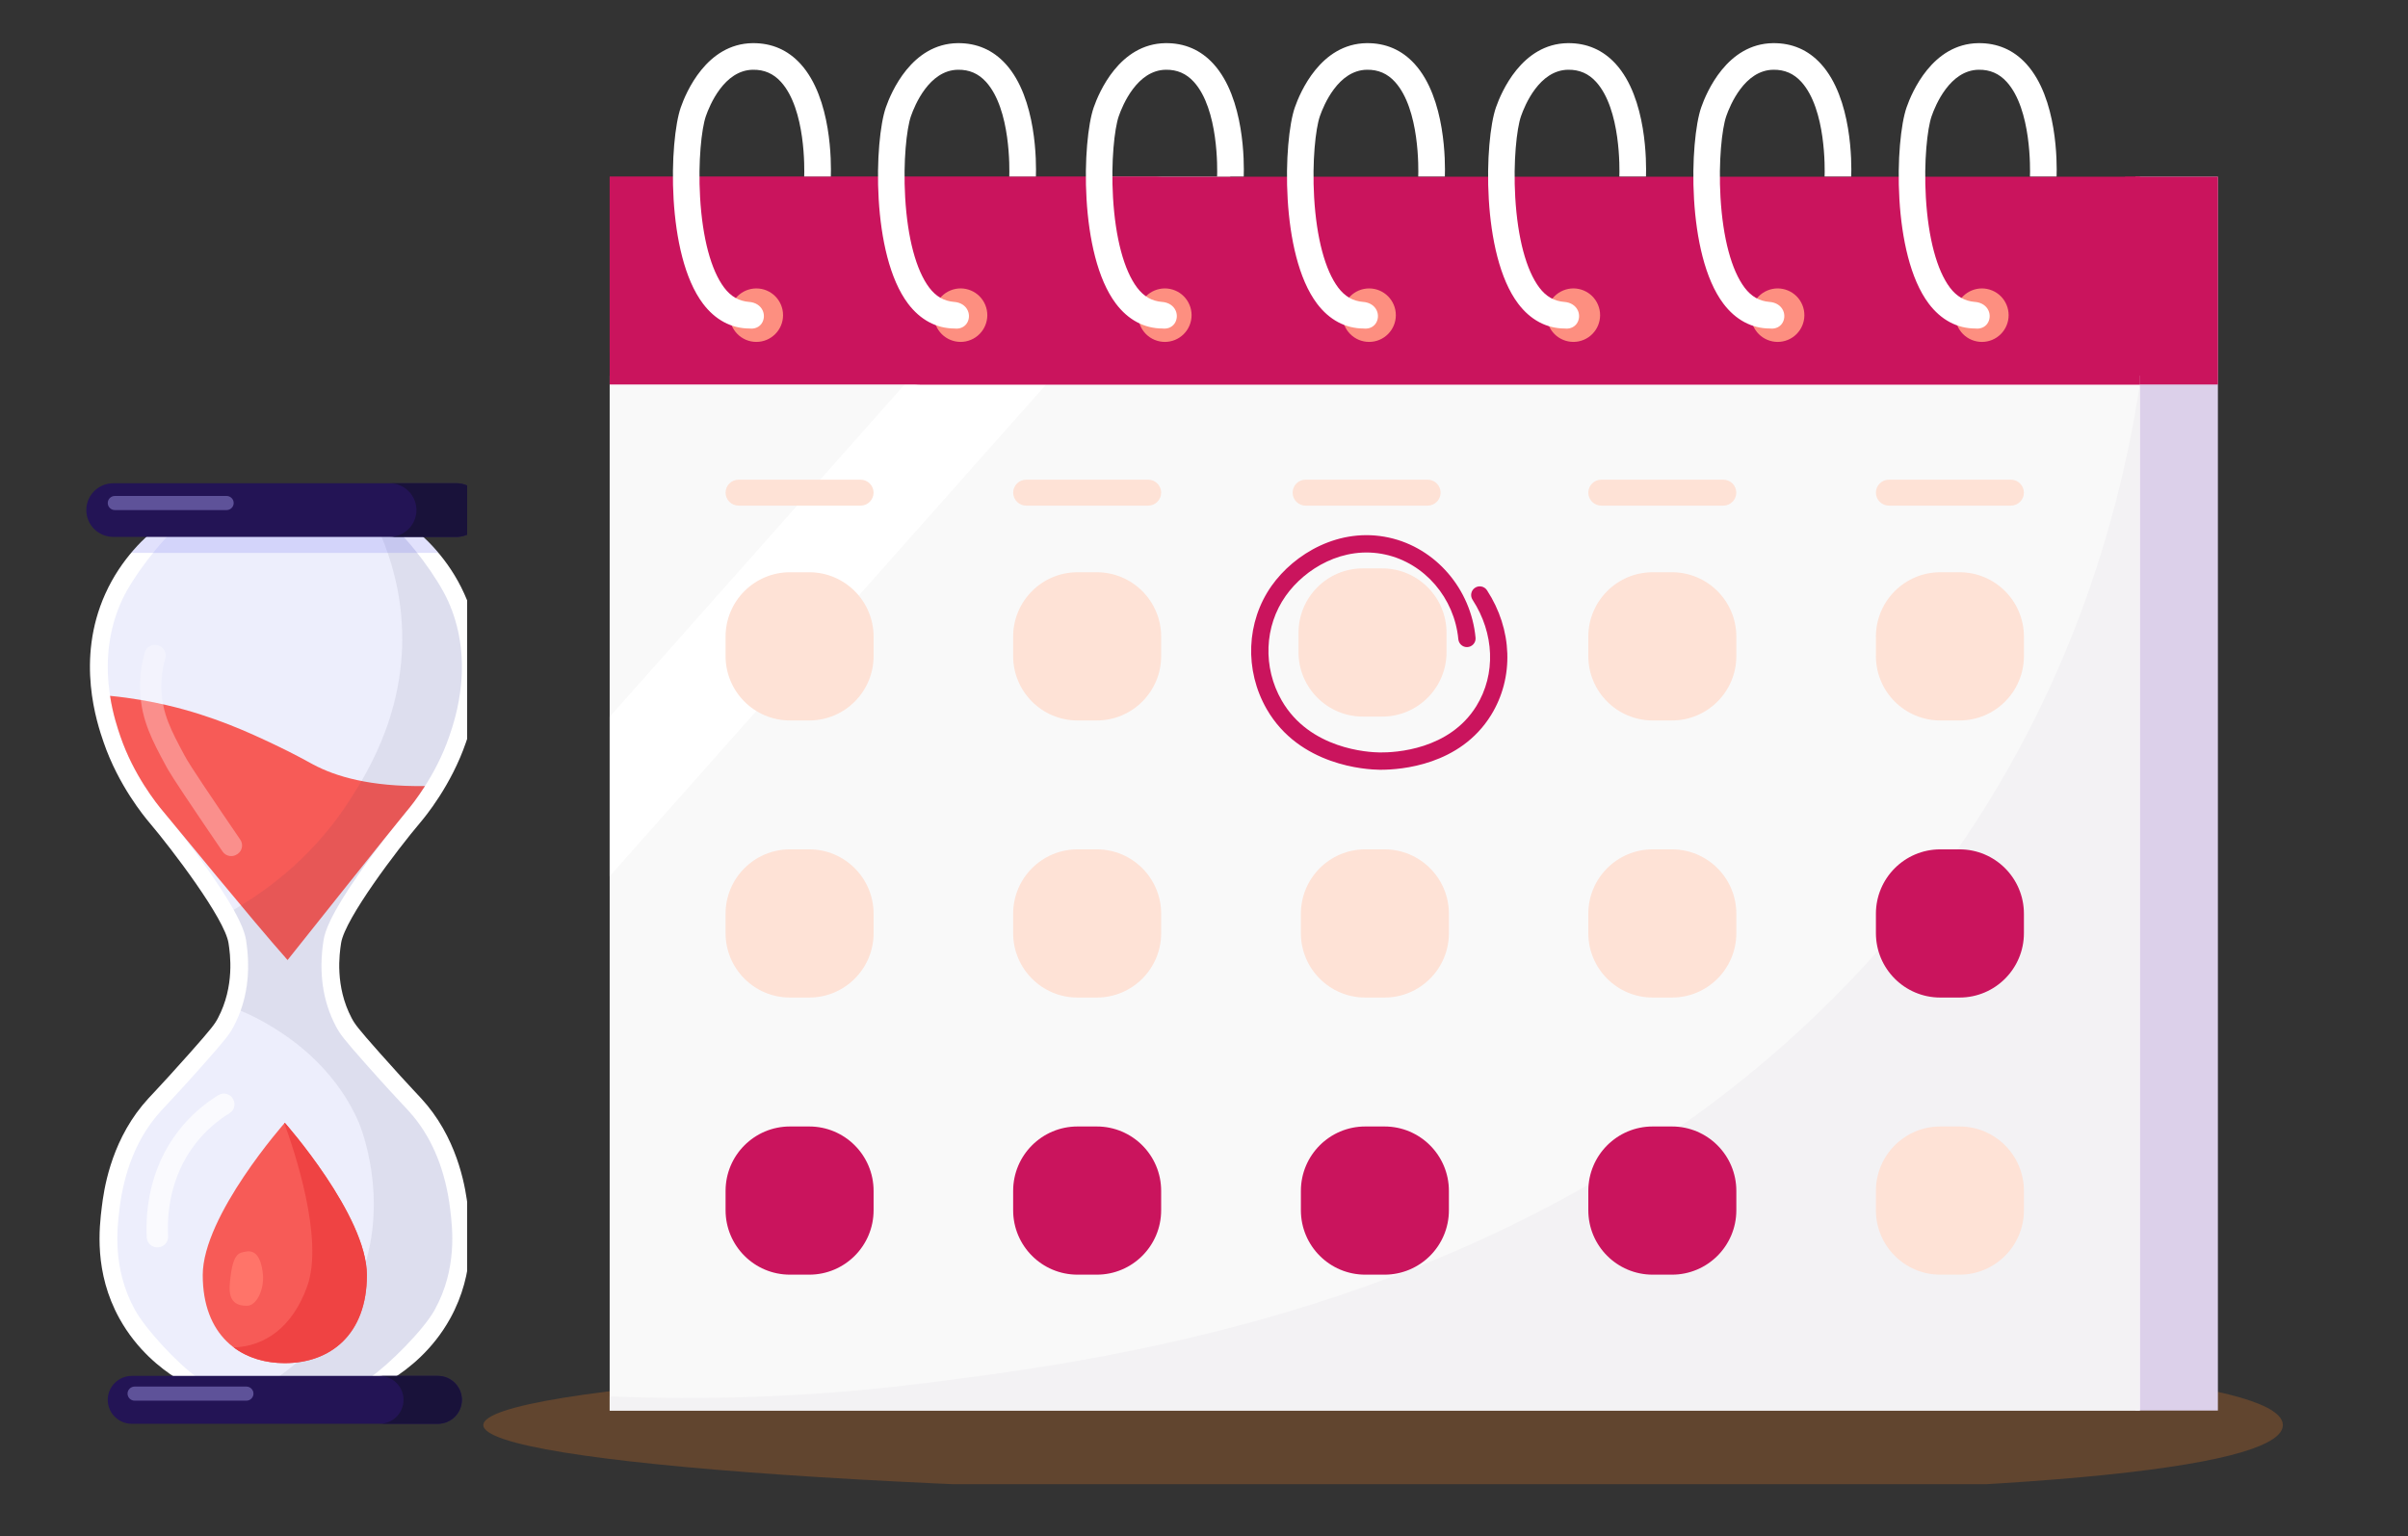<svg width="279" height="178" viewBox="0 0 279 178" fill="none" xmlns="http://www.w3.org/2000/svg">
<rect x="0" y="0" width="279" height="178" fill="#333333" stroke="none"/>
<g clip-path="url(#clip0_856_172)">
<path opacity="0.38" d="M174.502 173.294C239.948 173.294 264.5 169.647 264.5 165.147C264.5 160.648 239.948 157 174.502 157C109.055 157 56 160.648 56 165.147C56 169.647 109.055 173.294 174.502 173.294Z" fill="#AC6129"/>
<path d="M256.974 20.481H247.426V163.465H256.974V20.481Z" fill="#DCD0EA"/>
<path d="M256.974 20.481H247.426V44.558H256.974V20.481Z" fill="#CA145D"/>
<path d="M247.929 43.532H70.639V163.462H247.929V43.532Z" fill="#F9F9F9"/>
<path d="M126.178 20.481L70.639 83.071V101.544L142.569 20.481H126.178Z" fill="white"/>
<path d="M247.929 20.481H70.639V44.558H247.929V20.481Z" fill="#CA145D"/>
<path d="M214.052 114.001C178.164 151.306 128.682 157.561 107.165 160.283C93.574 162 81.218 162.252 70.639 161.819V163.465H247.929V44.558C245.005 63.742 236.762 90.398 214.055 114.001H214.052Z" fill="#F3F2F4"/>
<path d="M93.762 66.318H91.525C87.407 66.318 84.068 69.66 84.068 73.784V76.024C84.068 80.148 87.407 83.49 91.525 83.49H93.762C97.879 83.49 101.218 80.148 101.218 76.024V73.784C101.218 69.66 97.879 66.318 93.762 66.318Z" fill="#FEE2D6"/>
<path d="M160.144 65.869H157.907C153.789 65.869 150.451 69.212 150.451 73.335V75.575C150.451 79.699 153.789 83.042 157.907 83.042H160.144C164.262 83.042 167.601 79.699 167.601 75.575V73.335C167.601 69.212 164.262 65.869 160.144 65.869Z" fill="#FEE2D6"/>
<path d="M193.722 66.318H191.484C187.367 66.318 184.028 69.66 184.028 73.784V76.024C184.028 80.148 187.367 83.49 191.484 83.49H193.722C197.839 83.49 201.178 80.148 201.178 76.024V73.784C201.178 69.66 197.839 66.318 193.722 66.318Z" fill="#FEE2D6"/>
<path d="M227.043 66.318H224.806C220.688 66.318 217.35 69.66 217.35 73.784V76.024C217.35 80.148 220.688 83.49 224.806 83.49H227.043C231.161 83.49 234.499 80.148 234.499 76.024V73.784C234.499 69.66 231.161 66.318 227.043 66.318Z" fill="#FEE2D6"/>
<path d="M127.08 66.318H124.843C120.725 66.318 117.387 69.66 117.387 73.784V76.024C117.387 80.148 120.725 83.49 124.843 83.49H127.08C131.198 83.49 134.536 80.148 134.536 76.024V73.784C134.536 69.66 131.198 66.318 127.08 66.318Z" fill="#FEE2D6"/>
<path d="M93.762 98.429H91.525C87.407 98.429 84.068 101.772 84.068 105.895V108.135C84.068 112.259 87.407 115.602 91.525 115.602H93.762C97.879 115.602 101.218 112.259 101.218 108.135V105.895C101.218 101.772 97.879 98.429 93.762 98.429Z" fill="#FEE2D6"/>
<path d="M160.419 98.429H158.182C154.064 98.429 150.726 101.772 150.726 105.895V108.135C150.726 112.259 154.064 115.602 158.182 115.602H160.419C164.537 115.602 167.875 112.259 167.875 108.135V105.895C167.875 101.772 164.537 98.429 160.419 98.429Z" fill="#FEE2D6"/>
<path d="M193.722 98.429H191.484C187.367 98.429 184.028 101.772 184.028 105.895V108.135C184.028 112.259 187.367 115.602 191.484 115.602H193.722C197.839 115.602 201.178 112.259 201.178 108.135V105.895C201.178 101.772 197.839 98.429 193.722 98.429Z" fill="#FEE2D6"/>
<path d="M227.043 98.429H224.806C220.688 98.429 217.35 101.772 217.35 105.895V108.135C217.35 112.259 220.688 115.602 224.806 115.602H227.043C231.161 115.602 234.499 112.259 234.499 108.135V105.895C234.499 101.772 231.161 98.429 227.043 98.429Z" fill="#CA145D"/>
<path d="M127.08 98.429H124.843C120.725 98.429 117.387 101.772 117.387 105.895V108.135C117.387 112.259 120.725 115.602 124.843 115.602H127.08C131.198 115.602 134.536 112.259 134.536 108.135V105.895C134.536 101.772 131.198 98.429 127.08 98.429Z" fill="#FEE2D6"/>
<path d="M93.762 130.544H91.525C87.407 130.544 84.068 133.886 84.068 138.01V140.25C84.068 144.374 87.407 147.716 91.525 147.716H93.762C97.879 147.716 101.218 144.374 101.218 140.25V138.01C101.218 133.886 97.879 130.544 93.762 130.544Z" fill="#CA145D"/>
<path d="M160.419 130.544H158.182C154.064 130.544 150.726 133.886 150.726 138.01V140.25C150.726 144.374 154.064 147.716 158.182 147.716H160.419C164.537 147.716 167.875 144.374 167.875 140.25V138.01C167.875 133.886 164.537 130.544 160.419 130.544Z" fill="#CA145D"/>
<path d="M193.722 130.544H191.484C187.367 130.544 184.028 133.886 184.028 138.01V140.25C184.028 144.374 187.367 147.716 191.484 147.716H193.722C197.839 147.716 201.178 144.374 201.178 140.25V138.01C201.178 133.886 197.839 130.544 193.722 130.544Z" fill="#CA145D"/>
<path d="M227.043 130.544H224.806C220.688 130.544 217.35 133.886 217.35 138.01V140.25C217.35 144.374 220.688 147.716 224.806 147.716H227.043C231.161 147.716 234.499 144.374 234.499 140.25V138.01C234.499 133.886 231.161 130.544 227.043 130.544Z" fill="#FEE2D6"/>
<path d="M127.08 130.544H124.843C120.725 130.544 117.387 133.886 117.387 138.01V140.25C117.387 144.374 120.725 147.716 124.843 147.716H127.08C131.198 147.716 134.536 144.374 134.536 140.25V138.01C134.536 133.886 131.198 130.544 127.08 130.544Z" fill="#CA145D"/>
<path d="M76.106 34.016C81.802 28.69 88.249 26.84 93.139 25.739C103.938 23.305 119.943 21.614 134.652 20.481H70.639V40.849C71.996 38.567 73.772 36.201 76.109 34.016H76.106Z" fill="#CA145D"/>
<path d="M84.539 36.524C84.539 34.813 85.925 33.425 87.634 33.425C89.342 33.425 90.728 34.813 90.728 36.524C90.728 38.235 89.342 39.623 87.634 39.623C85.925 39.623 84.539 38.235 84.539 36.524Z" fill="#FD8F80"/>
<path d="M137.825 37.71C138.479 36.129 137.729 34.316 136.15 33.661C134.571 33.006 132.761 33.757 132.107 35.338C131.453 36.919 132.203 38.732 133.782 39.387C135.361 40.042 137.171 39.291 137.825 37.71Z" fill="#FD8F80"/>
<path d="M183.484 39.386C185.063 38.731 185.813 36.918 185.159 35.337C184.505 33.756 182.695 33.005 181.116 33.66C179.537 34.315 178.787 36.128 179.441 37.709C180.095 39.29 181.905 40.041 183.484 39.386Z" fill="#FD8F80"/>
<path d="M86.805 34.991C85.606 34.891 84.687 34.364 83.907 33.335C82.382 31.314 81.389 27.599 81.115 22.873C80.874 18.709 81.28 14.913 81.786 13.457C82.221 12.208 83.897 8.128 87.234 8.083C88.546 8.063 89.606 8.525 90.483 9.49C93.365 12.663 93.204 19.668 93.178 20.455H96.263C96.314 18.919 96.376 11.395 92.762 7.414C91.279 5.784 89.406 4.977 87.192 5C81.857 5.071 79.481 10.717 78.878 12.444C77.55 16.262 77.134 29.471 81.451 35.191C82.869 37.069 84.735 38.067 86.85 38.07C86.921 38.077 86.989 38.083 87.056 38.083C87.54 38.083 87.959 37.883 88.227 37.518C88.539 37.089 88.597 36.488 88.368 35.985C88.107 35.413 87.54 35.049 86.805 34.987V34.991Z" fill="white"/>
<path d="M112.483 39.386C114.062 38.731 114.812 36.918 114.158 35.337C113.504 33.756 111.694 33.005 110.115 33.66C108.536 34.315 107.786 36.128 108.44 37.709C109.094 39.29 110.904 40.041 112.483 39.386Z" fill="#FD8F80"/>
<path d="M161.727 36.524C161.727 34.813 160.341 33.425 158.633 33.425C156.924 33.425 155.538 34.813 155.538 36.524C155.538 38.235 156.924 39.623 158.633 39.623C160.341 39.623 161.727 38.235 161.727 36.524Z" fill="#FD8F80"/>
<path d="M207.151 39.387C208.73 38.732 209.48 36.919 208.826 35.338C208.172 33.757 206.362 33.006 204.783 33.661C203.204 34.316 202.454 36.129 203.108 37.71C203.762 39.291 205.572 40.042 207.151 39.387Z" fill="#FD8F80"/>
<path d="M247.929 20.481H246.22C245.836 23.26 244.782 33.425 234.428 37.86C227.095 41.001 161.717 41.956 105.998 44.558H247.925V20.481H247.929Z" fill="#CA145D"/>
<path d="M99.712 58.596H85.57C84.745 58.596 84.068 57.919 84.068 57.092C84.068 56.266 84.745 55.588 85.57 55.588H99.712C100.538 55.588 101.215 56.266 101.215 57.092C101.215 57.919 100.538 58.596 99.712 58.596Z" fill="#FEE2D6"/>
<path d="M133.035 58.596H118.893C118.068 58.596 117.391 57.919 117.391 57.092C117.391 56.266 118.068 55.588 118.893 55.588H133.035C133.86 55.588 134.537 56.266 134.537 57.092C134.537 57.919 133.86 58.596 133.035 58.596Z" fill="#FEE2D6"/>
<path d="M165.412 58.596H151.27C150.445 58.596 149.768 57.919 149.768 57.092C149.768 56.266 150.445 55.588 151.27 55.588H165.412C166.237 55.588 166.914 56.266 166.914 57.092C166.914 57.919 166.237 58.596 165.412 58.596Z" fill="#FEE2D6"/>
<path d="M199.672 58.596H185.531C184.705 58.596 184.028 57.919 184.028 57.092C184.028 56.266 184.705 55.588 185.531 55.588H199.672C200.498 55.588 201.174 56.266 201.174 57.092C201.174 57.919 200.498 58.596 199.672 58.596Z" fill="#FEE2D6"/>
<path d="M232.994 58.596H218.852C218.027 58.596 217.35 57.919 217.35 57.092C217.35 56.266 218.027 55.588 218.852 55.588H232.994C233.819 55.588 234.496 56.266 234.496 57.092C234.496 57.919 233.819 58.596 232.994 58.596Z" fill="#FEE2D6"/>
<path d="M232.492 37.711C233.146 36.13 232.396 34.317 230.817 33.662C229.238 33.007 227.428 33.758 226.774 35.339C226.12 36.92 226.87 38.733 228.449 39.388C230.028 40.043 231.838 39.292 232.492 37.711Z" fill="#FD8F80"/>
<path d="M160.009 89.204C159.951 89.204 159.896 89.204 159.848 89.204C158.33 89.188 150.558 88.768 146.767 82.18C144.169 77.661 144.391 72.05 147.334 67.886C149.945 64.194 155.164 61.037 160.934 62.302C166.363 63.493 170.437 68.28 170.963 73.903C171.018 74.484 170.557 74.985 169.976 74.991C169.451 74.998 169.016 74.594 168.967 74.071C168.516 69.313 165.08 65.269 160.509 64.265C155.635 63.196 151.202 65.898 148.972 69.049C146.477 72.573 146.296 77.335 148.504 81.179C151.75 86.825 158.542 87.183 159.871 87.199C161.698 87.219 167.926 86.892 171.06 81.821C173.339 78.129 173.145 73.387 170.615 69.504C170.328 69.061 170.428 68.474 170.847 68.154C171.311 67.802 171.975 67.919 172.291 68.406C175.244 72.941 175.453 78.513 172.758 82.874C169.164 88.694 162.288 89.204 160.006 89.204H160.009Z" fill="#CA145D"/>
<path d="M110.566 34.991C109.367 34.891 108.448 34.364 107.668 33.335C106.143 31.314 105.15 27.599 104.876 22.873C104.634 18.709 105.041 14.913 105.547 13.457C105.982 12.208 107.658 8.128 110.994 8.083C112.306 8.063 113.367 8.525 114.244 9.49C117.126 12.663 116.964 19.668 116.939 20.455H120.024C120.075 18.919 120.136 11.395 116.523 7.414C115.04 5.784 113.167 4.977 110.953 5C105.618 5.071 103.242 10.717 102.639 12.444C101.311 16.262 100.895 29.471 105.211 35.191C106.63 37.069 108.496 38.067 110.611 38.07C110.682 38.077 110.749 38.083 110.817 38.083C111.301 38.083 111.72 37.883 111.987 37.518C112.3 37.089 112.358 36.488 112.129 35.985C111.868 35.413 111.301 35.049 110.566 34.987V34.991Z" fill="white"/>
<path d="M134.65 34.991C133.451 34.891 132.532 34.364 131.752 33.335C130.227 31.314 129.234 27.599 128.957 22.873C128.715 18.709 129.121 14.913 129.627 13.457C130.063 12.208 131.739 8.128 135.075 8.083C136.387 8.063 137.448 8.525 138.325 9.49C141.206 12.663 141.045 19.668 141.019 20.455H144.104C144.156 18.919 144.217 11.395 140.604 7.414C139.124 5.784 137.251 4.977 135.037 5C129.702 5.071 127.326 10.717 126.723 12.444C125.395 16.262 124.979 29.471 129.295 35.191C130.714 37.069 132.58 38.067 134.695 38.07C134.766 38.077 134.833 38.083 134.901 38.083C135.385 38.083 135.804 37.883 136.071 37.518C136.384 37.089 136.442 36.488 136.213 35.985C135.952 35.413 135.385 35.049 134.65 34.987V34.991Z" fill="white"/>
<path d="M157.952 34.991C156.753 34.891 155.835 34.364 155.054 33.335C153.53 31.314 152.537 27.599 152.26 22.873C152.018 18.709 152.424 14.913 152.93 13.457C153.365 12.208 155.042 8.128 158.378 8.083C159.69 8.063 160.75 8.525 161.627 9.49C164.509 12.663 164.348 19.668 164.322 20.455H167.407C167.459 18.919 167.52 11.395 163.906 7.414C162.427 5.784 160.551 4.977 158.339 5C153.004 5.071 150.628 10.717 150.026 12.444C148.698 16.262 148.282 29.471 152.598 35.191C154.016 37.069 155.883 38.067 157.998 38.07C158.068 38.077 158.136 38.083 158.204 38.083C158.687 38.083 159.106 37.883 159.374 37.518C159.687 37.089 159.745 36.488 159.516 35.985C159.255 35.413 158.687 35.049 157.952 34.987V34.991Z" fill="white"/>
<path d="M181.255 34.991C180.056 34.891 179.137 34.364 178.357 33.335C176.832 31.314 175.84 27.599 175.562 22.873C175.321 18.709 175.727 14.913 176.233 13.457C176.668 12.208 178.344 8.128 181.681 8.083C182.993 8.063 184.053 8.525 184.93 9.49C187.812 12.663 187.651 19.668 187.625 20.455H190.71C190.761 18.919 190.823 11.395 187.209 7.414C185.726 5.784 183.853 4.977 181.642 5C176.307 5.071 173.931 10.717 173.328 12.444C172 16.262 171.584 29.471 175.901 35.191C177.319 37.069 179.186 38.067 181.3 38.07C181.371 38.077 181.439 38.083 181.507 38.083C181.99 38.083 182.409 37.883 182.677 37.518C182.989 37.089 183.047 36.488 182.819 35.985C182.557 35.413 181.99 35.049 181.255 34.987V34.991Z" fill="white"/>
<path d="M205.035 34.991C203.836 34.891 202.918 34.364 202.137 33.335C200.613 31.314 199.62 27.599 199.343 22.873C199.101 18.709 199.507 14.913 200.013 13.457C200.448 12.208 202.125 8.128 205.461 8.083C206.773 8.063 207.833 8.525 208.71 9.49C211.592 12.663 211.431 19.668 211.405 20.455H214.49C214.542 18.919 214.603 11.395 210.989 7.414C209.51 5.784 207.637 4.977 205.422 5C200.087 5.071 197.711 10.717 197.109 12.444C195.781 16.262 195.365 29.471 199.681 35.191C201.099 37.069 202.966 38.067 205.081 38.07C205.151 38.077 205.219 38.083 205.287 38.083C205.77 38.083 206.189 37.883 206.457 37.518C206.77 37.089 206.828 36.488 206.599 35.985C206.338 35.413 205.77 35.049 205.035 34.987V34.991Z" fill="white"/>
<path d="M228.829 34.991C227.63 34.891 226.711 34.364 225.931 33.335C224.407 31.314 223.414 27.599 223.137 22.873C222.895 18.709 223.301 14.913 223.807 13.457C224.242 12.208 225.918 8.128 229.255 8.083C230.567 8.063 231.627 8.525 232.504 9.49C235.386 12.663 235.225 19.668 235.199 20.455H238.284C238.336 18.919 238.397 11.395 234.783 7.414C233.304 5.784 231.431 4.977 229.216 5C223.881 5.071 221.505 10.717 220.903 12.444C219.575 16.262 219.159 29.471 223.475 35.191C224.893 37.069 226.76 38.067 228.875 38.07C228.945 38.077 229.013 38.083 229.081 38.083C229.564 38.083 229.983 37.883 230.251 37.518C230.564 37.089 230.622 36.488 230.393 35.985C230.132 35.413 229.564 35.049 228.829 34.987V34.991Z" fill="white"/>
</g>
<g clip-path="url(#clip1_856_172)">
<path d="M45.639 159.676H20.361C18.742 158.641 15.887 156.499 13.837 152.795C10.87 147.428 11.505 142.235 11.799 139.843C12.02 138.048 12.743 132.675 16.487 128.104C17.421 126.965 18.058 126.466 21.991 122.032C24.555 119.141 24.89 118.67 25.253 117.984C27.208 114.278 26.67 110.524 26.475 109.282C26.031 106.452 19.941 98.435 17.301 95.318C16.753 94.672 13.721 91.031 12.001 86.008C11.263 83.853 8.737 76.484 12.205 68.805C14.051 64.716 16.883 62.12 18.729 60.711H47.268C49.113 62.121 51.945 64.716 53.792 68.805C57.26 76.484 54.736 83.853 53.996 86.008C52.274 91.031 49.244 94.67 48.696 95.318C46.056 98.435 39.966 106.454 39.522 109.282C39.327 110.524 38.79 114.278 40.744 117.984C41.106 118.67 41.44 119.141 44.006 122.032C47.939 126.466 48.577 126.965 49.51 128.104C53.254 132.675 53.977 138.047 54.198 139.843C54.492 142.235 55.128 147.428 52.16 152.795C50.11 156.499 47.255 158.641 45.637 159.676H45.639Z" fill="white"/>
<path d="M22.915 159.676C20.675 158.139 16.905 154.091 15.644 151.81C12.996 147.021 13.569 142.34 13.845 140.09C14.373 135.785 15.801 132.185 18.086 129.396C18.452 128.949 18.773 128.605 19.359 127.98C20.137 127.149 21.312 125.894 23.539 123.385C26.192 120.395 26.602 119.839 27.08 118.934C28.613 116.028 29.096 112.676 28.514 108.967C28.356 107.962 27.759 106.069 24.411 101.246C22.373 98.309 20.159 95.508 18.883 94.001C18.109 93.088 15.469 89.767 13.956 85.349C13.596 84.3 12.85 82.118 12.582 79.287C12.256 75.827 12.762 72.583 14.091 69.643C15.284 67.001 18.572 62.641 20.938 60.711H45.179C47.545 62.641 50.72 67.001 51.914 69.643C53.24 72.583 53.748 75.828 53.422 79.287C53.154 82.118 52.406 84.3 52.048 85.349C50.535 89.767 47.895 93.088 47.121 94.001C45.845 95.508 43.631 98.311 41.591 101.246C38.243 106.069 37.646 107.962 37.488 108.967C36.906 112.674 37.389 116.028 38.922 118.934C39.4 119.839 39.81 120.395 42.464 123.385C44.688 125.892 45.865 127.149 46.642 127.98C47.226 128.605 47.548 128.949 47.915 129.396C50.202 132.187 51.628 135.785 52.157 140.09C52.433 142.34 53.007 147.021 50.358 151.81C49.097 154.091 45.072 158.139 42.832 159.676H22.918H22.915Z" fill="#EDEEFC"/>
<path d="M33.319 111.255C33.319 111.255 45.842 95.511 47.118 94.002C47.497 93.557 48.319 92.535 49.239 91.093C42.91 91.181 38.911 89.999 36.264 88.584C35.647 88.253 34.141 87.395 31.812 86.292C28.913 84.918 24.768 82.981 19.278 81.708C17.518 81.299 15.322 80.89 12.749 80.639C13.085 82.811 13.655 84.477 13.955 85.352C15.468 89.769 18.108 93.091 18.881 94.004C20.158 95.511 29.234 106.658 33.319 111.257V111.255Z" fill="#F75B57"/>
<path opacity="0.08" d="M41.589 101.247C43.627 98.313 45.842 95.51 47.12 94.002C47.893 93.089 50.531 89.769 52.046 85.35C52.406 84.302 53.153 82.12 53.42 79.289C53.746 75.828 53.24 72.585 51.912 69.645C50.718 67.002 47.544 62.642 45.178 60.712H43.542C44.883 63.515 46.114 67.118 46.489 71.391C47.399 81.736 42.703 89.317 40.552 92.677C36.646 98.782 31.622 102.802 27.073 105.432C28.131 107.325 28.412 108.329 28.511 108.97C28.975 111.93 28.761 114.662 27.877 117.123C28.997 117.597 30.147 118.165 31.316 118.874C33.046 119.924 38.585 123.283 41.541 130.009C41.541 130.009 44.74 137.29 42.531 145.727C41.125 151.089 37.419 155.895 32.102 159.68H42.827C45.067 158.142 49.094 154.094 50.353 151.814C53.002 147.024 52.428 142.343 52.152 140.093C51.624 135.788 50.197 132.189 47.912 129.399C47.545 128.952 47.224 128.608 46.639 127.984C45.86 127.152 44.685 125.897 42.46 123.388C39.807 120.398 39.397 119.842 38.919 118.937C37.386 116.031 36.903 112.679 37.485 108.97C37.643 107.965 38.24 106.072 41.588 101.249L41.589 101.247Z" fill="#2C2C56"/>
<g opacity="0.7">
<path d="M18.355 144.542C17.659 144.624 17.039 144.103 17.003 143.408C16.859 140.547 17.219 135.489 20.701 131.022C21.965 129.399 23.504 128.022 25.288 126.917C25.885 126.546 26.674 126.748 27.005 127.366L27.03 127.413C27.328 127.967 27.146 128.66 26.61 128.992C25.071 129.945 23.744 131.13 22.657 132.526C19.65 136.382 19.344 140.789 19.474 143.285C19.506 143.916 19.04 144.462 18.407 144.537L18.355 144.544V144.542Z" fill="white"/>
</g>
<path d="M50.72 159.448H15.28C13.736 159.448 12.483 160.69 12.483 162.224C12.483 163.756 13.734 165 15.28 165H50.718C52.262 165 53.515 163.758 53.515 162.224C53.515 160.691 52.264 159.448 50.718 159.448H50.72Z" fill="#231455"/>
<path d="M50.72 159.448H43.959C45.503 159.448 46.755 160.69 46.755 162.224C46.755 163.756 45.504 165 43.959 165H50.72C52.264 165 53.517 163.758 53.517 162.224C53.517 160.691 52.265 159.448 50.72 159.448Z" fill="#19123A"/>
<path opacity="0.21" d="M47.269 60.712H18.73C17.736 61.472 16.455 62.577 15.195 64.074H50.804C49.544 62.577 48.265 61.472 47.269 60.712Z" fill="#6F6FEF"/>
<path d="M52.867 62.221H13.134C11.402 62.221 10 60.829 10 59.111C10 57.392 11.402 56 13.134 56H52.867C54.598 56 56.002 57.392 56.002 59.111C56.002 60.829 54.599 62.223 52.867 62.223V62.221Z" fill="#231455"/>
<path d="M52.868 56H45.116C46.846 56 48.251 57.392 48.251 59.111C48.251 60.829 46.848 62.223 45.116 62.223H52.868C54.598 62.223 56.002 60.831 56.002 59.111C56.002 57.394 54.6 56 52.868 56Z" fill="#19123A"/>
<path d="M26.252 59.111H13.309C12.855 59.111 12.485 58.742 12.485 58.293C12.485 57.843 12.857 57.475 13.309 57.475H26.252C26.706 57.475 27.076 57.844 27.076 58.293C27.076 58.744 26.704 59.111 26.252 59.111Z" fill="#5E5299"/>
<path d="M28.544 162.32H15.602C15.148 162.32 14.778 161.951 14.778 161.502C14.778 161.052 15.15 160.684 15.602 160.684H28.544C28.998 160.684 29.368 161.053 29.368 161.502C29.368 161.953 28.997 162.32 28.544 162.32Z" fill="#5E5299"/>
<g opacity="0.32">
<path d="M27.471 99.002C26.918 99.376 26.164 99.234 25.789 98.683C25.065 97.625 24.338 96.556 23.622 95.496C19.896 89.993 19.526 89.31 19.23 88.761C17.7 85.93 16.378 83.484 16.239 80.125C16.176 78.616 16.356 77.104 16.775 75.611C16.965 74.933 17.696 74.559 18.362 74.803L18.413 74.822C19.008 75.04 19.326 75.675 19.156 76.282C18.809 77.524 18.66 78.778 18.712 80.027C18.821 82.686 19.808 84.637 21.411 87.6C21.653 88.048 22.018 88.724 25.677 94.128C26.391 95.184 27.116 96.249 27.839 97.304C28.214 97.854 28.071 98.598 27.518 98.972L27.474 99.002H27.471Z" fill="white"/>
</g>
<path d="M42.508 147.769C42.508 154.675 38.25 157.968 32.999 157.968C27.748 157.968 23.49 154.675 23.49 147.769C23.49 140.863 32.999 130.119 32.999 130.119C32.999 130.119 42.508 140.863 42.508 147.769Z" fill="#F75B57"/>
<path d="M33.001 130.119C33.001 130.119 32.982 130.14 32.945 130.182C34.088 133.292 37.559 143.582 35.595 149.063C33.877 153.857 30.643 156.032 27.08 156.147C28.704 157.369 30.762 157.968 33.001 157.968C38.252 157.968 42.509 154.675 42.509 147.769C42.509 140.863 33.001 130.119 33.001 130.119Z" fill="#EF4343"/>
<path d="M28.488 145.044C27.779 145.193 27.039 145.086 26.696 148.078C26.543 149.405 26.294 151.368 28.638 151.324C29.758 151.304 30.628 149.39 30.46 147.674C30.237 145.395 29.386 144.857 28.488 145.046V145.044Z" fill="#FF7469"/>
</g>
<defs>
<clipPath id="clip0_856_172">
<rect width="227.344" height="167" fill="white" transform="translate(41.655 5)"/>
</clipPath>
<clipPath id="clip1_856_172">
<rect width="44.126" height="109" fill="white" transform="translate(10 56)"/>
</clipPath>
</defs>
</svg>
